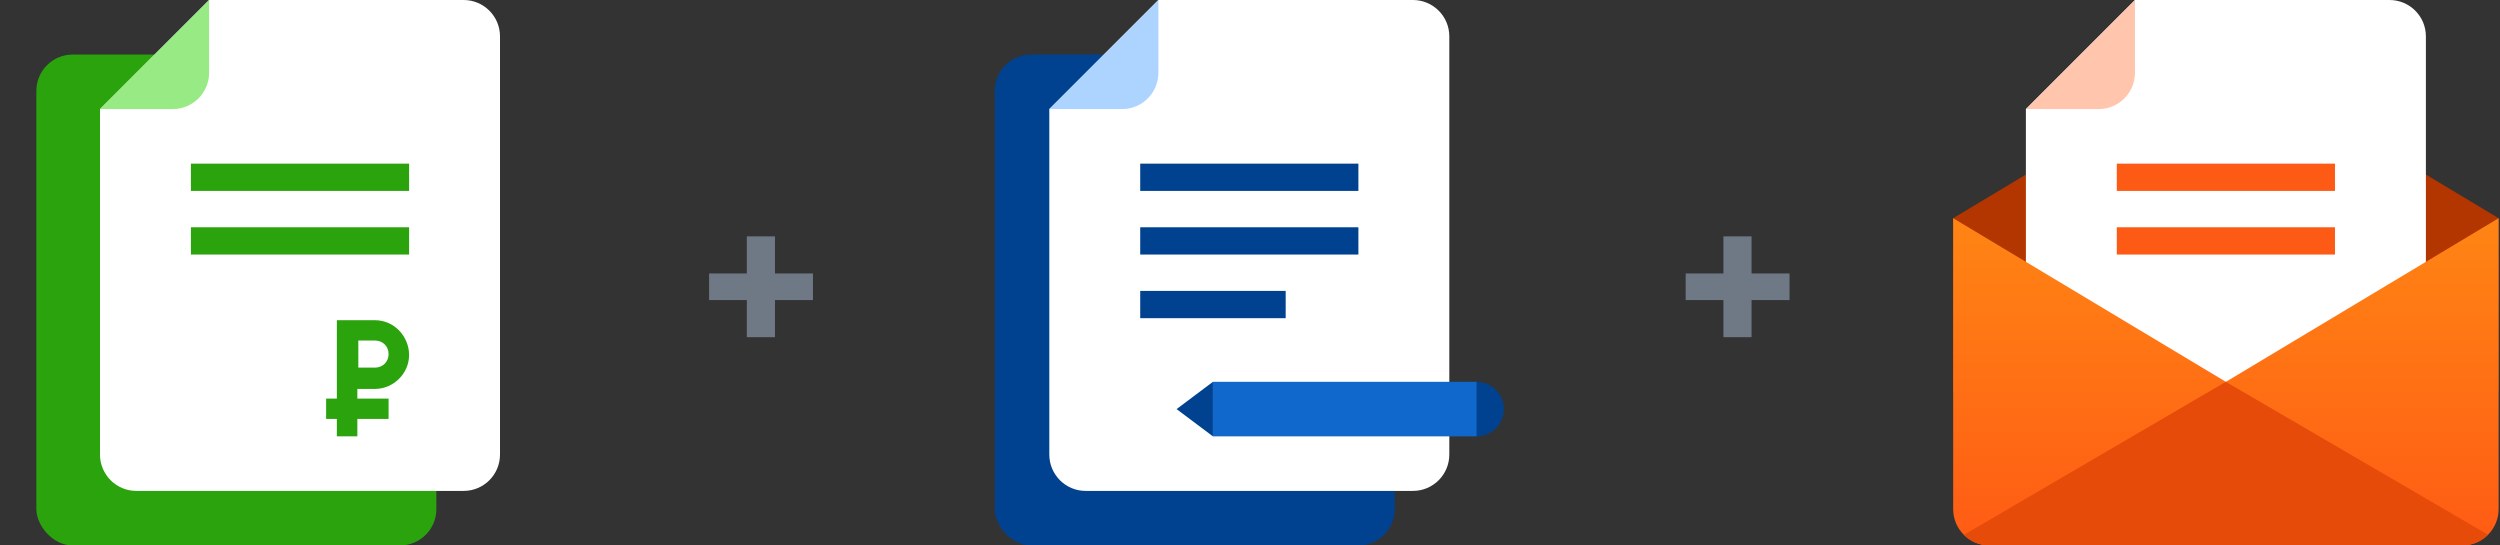 <svg width="275" height="60" viewBox="0 0 275 60" fill="none" xmlns="http://www.w3.org/2000/svg">
<rect x="0" y="0" width="275" height="60" fill="#333333" stroke="none"/>
<path d="M89.424 33.008H85.248V37.088H82.152V33.008H78V30.08H82.152V26H85.248V30.08H89.424V33.008Z" fill="#6F7985"/>
<path d="M196.848 33.008H192.672V37.088H189.576V33.008H185.424V30.08H189.576V26H192.672V30.08H196.848V33.008Z" fill="#6F7985"/>
<rect x="4" y="6" width="44" height="54" rx="4" fill="#2BA30D"/>
<path d="M11 12L23 0H51C53.209 0 55 1.791 55 4V50C55 52.209 53.209 54 51 54H15C12.791 54 11 52.209 11 50V12Z" fill="white"/>
<path d="M41.242 42.782C43.282 42.782 45 41.078 45 39.055C45 37.032 43.389 35.222 41.242 35.222H39.416H38.235H37.054V43.847H35.873V46.083H37.054V48H39.309V46.083H42.745V43.847H39.309V42.782H41.242ZM41.242 37.458C42.101 37.458 42.745 38.097 42.745 38.949C42.745 39.8 42.101 40.439 41.242 40.439H39.416V37.458H41.242Z" fill="#2BA30D"/>
<path d="M23 0V8C23 10.209 21.209 12 19 12H11L23 0Z" fill="#98EB84"/>
<path fill-rule="evenodd" clip-rule="evenodd" d="M45 21H21V18H45V21Z" fill="#2BA30D"/>
<path fill-rule="evenodd" clip-rule="evenodd" d="M45 28H21V25H45V28Z" fill="#2BA30D"/>
<rect x="109.424" y="6" width="44" height="54" rx="4" fill="#00428F"/>
<path d="M115.424 12L127.424 0H155.424C157.633 0 159.424 1.791 159.424 4V50C159.424 52.209 157.633 54 155.424 54H119.424C117.215 54 115.424 52.209 115.424 50V12Z" fill="white"/>
<path d="M127.424 0V8C127.424 10.209 125.633 12 123.424 12H115.424L127.424 0Z" fill="#ADD3FF"/>
<path fill-rule="evenodd" clip-rule="evenodd" d="M149.424 21H125.424V18H149.424V21Z" fill="#00428F"/>
<path fill-rule="evenodd" clip-rule="evenodd" d="M149.424 28H125.424V25H149.424V28Z" fill="#00428F"/>
<path fill-rule="evenodd" clip-rule="evenodd" d="M141.424 35H125.424V32H141.424V35Z" fill="#00428F"/>
<circle cx="162.424" cy="45" r="3" transform="rotate(90 162.424 45)" fill="#00428F"/>
<path fill-rule="evenodd" clip-rule="evenodd" d="M133.424 42L162.424 42L162.424 48L133.424 48L133.424 42Z" fill="#1067CC"/>
<path d="M129.424 45L133.424 48L133.424 42L129.424 45Z" fill="#00428F"/>
<path d="M244.848 6L214.848 24L214.848 43L274.848 43L274.848 24L244.848 6Z" fill="#B33600"/>
<path d="M222.848 12L234.848 0H262.848C265.057 0 266.848 1.791 266.848 4V56C266.848 58.209 265.057 60 262.848 60H226.848C224.639 60 222.848 58.209 222.848 56V12Z" fill="white"/>
<path d="M234.848 0V8C234.848 10.209 233.057 12 230.848 12H222.848L234.848 0Z" fill="#FFC6AD"/>
<path fill-rule="evenodd" clip-rule="evenodd" d="M256.848 21H232.848V18H256.848V21Z" fill="#FC5A15"/>
<path fill-rule="evenodd" clip-rule="evenodd" d="M256.848 28H232.848V25H256.848V28Z" fill="#FC5A15"/>
<path d="M218.848 60C216.639 60 214.848 58.209 214.848 56L214.848 24L244.848 42L274.848 24L274.848 56C274.848 58.209 273.057 60 270.848 60L218.848 60Z" fill="url(#paint0_linear)"/>
<path d="M218.837 60C217.738 60 216.743 59.557 216.02 58.839L244.837 42L273.677 58.817C272.953 59.547 271.948 60 270.837 60L218.837 60Z" fill="#E64B09"/>
<defs>
<linearGradient id="paint0_linear" x1="244.848" y1="60" x2="244.848" y2="19.688" gradientUnits="userSpaceOnUse">
<stop stop-color="#FF5B14"/>
<stop offset="1" stop-color="#FF8A14"/>
</linearGradient>
</defs>
</svg>
